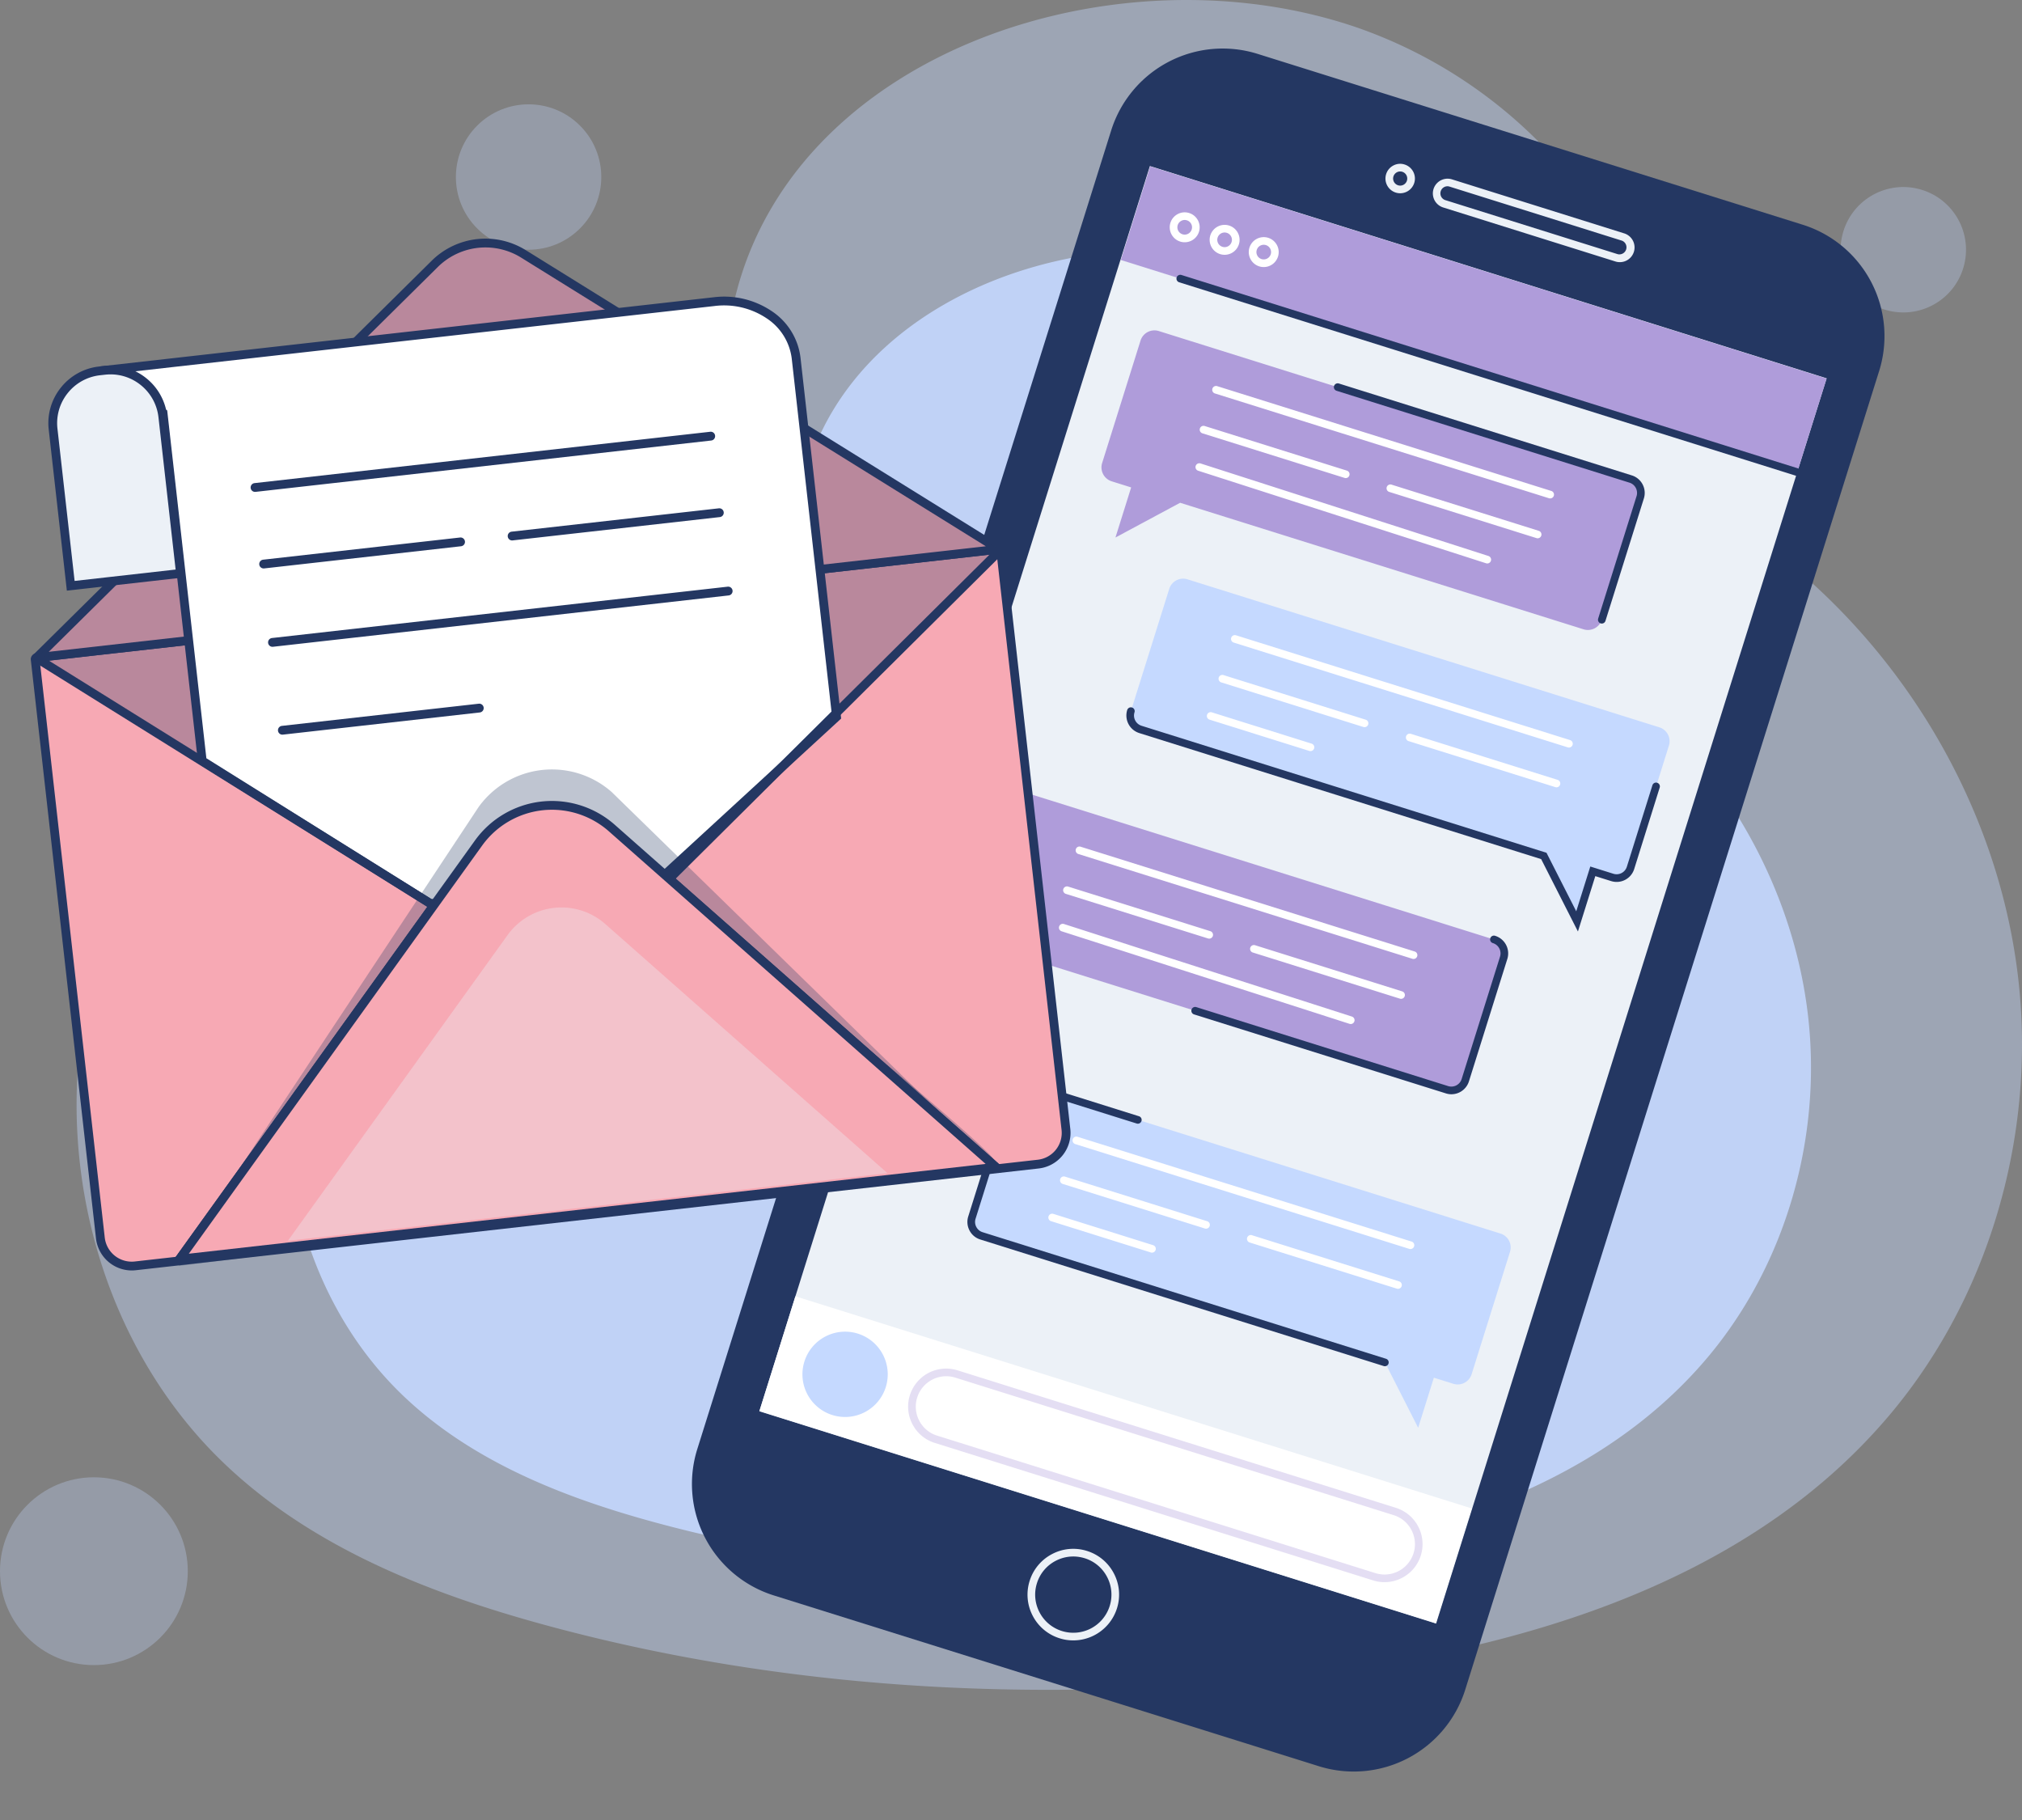 <svg xmlns="http://www.w3.org/2000/svg" width="455.939" height="410.368"><rect width="100%" height="100%" fill="#808080" stroke="none"/><g transform="translate(0 .001)"><path d="M455.715 243.163a131.047 131.047 0 0 0-.6-22.334c-3.943-34.8-21.8-67.621-48.073-90.775-9.375-8.26-20.042-15.662-26.144-26.567-10.274-18.364-9.5-39.469-22.247-57.6A107.858 107.858 0 0 0 306.3 6.308C243.742-15.37 156.162 19.93 164.047 95.3c.029.269.06.663.093 1.161a27.437 27.437 0 0 1-26.879 29.191c-57.716 1.369-107.4 45.871-118.028 102.242-6.837 36.253 4.358 75.989 30.875 101.635 19.794 19.144 46.352 29.659 72.923 36.886 53.275 14.49 109.339 17.527 164.27 11.987 51.419-5.186 105.658-19.97 138.912-59.532 17.74-21.104 27.903-48.168 29.502-75.707Z" fill="#c5d9ff" opacity=".41"/><path d="M408.184 246.72a102.564 102.564 0 0 0-.469-17.489c-3.087-27.253-17.068-52.952-37.644-71.083-7.342-6.469-15.694-12.265-20.472-20.8-8.046-14.38-7.436-30.907-17.422-45.105a84.446 84.446 0 0 0-40.995-30.993c-48.988-16.981-117.569 10.658-111.398 69.682.021.212.046.52.072.909a21.483 21.483 0 0 1-21.047 22.859c-45.2 1.073-84.1 35.921-92.423 80.063-5.354 28.388 3.412 59.5 24.177 79.587 15.5 14.991 36.3 23.227 57.1 28.885 41.721 11.346 85.621 13.724 128.64 9.385 40.265-4.061 82.737-15.637 108.777-46.617 13.891-16.526 21.848-37.718 23.104-59.283Z" fill="#c5d9ff" opacity=".88"/><circle cx="14.137" cy="14.137" r="14.137" transform="rotate(-76.66 248.325 -227.261)" fill="#c5d9ff" opacity=".31"/><circle cx="16.393" cy="16.393" r="16.393" transform="rotate(-45 96.183 -95.935)" fill="#c5d9ff" opacity=".31"/><circle cx="21.172" cy="21.172" r="21.172" transform="translate(0 333.076)" fill="#c5d9ff" opacity=".31"/></g><path d="M297.352 398.207 174.5 359.715a26.322 26.322 0 0 1-17.27-32.99L250.57 29.382a26.354 26.354 0 0 1 33.036-17.225l122.85 38.499a26.319 26.319 0 0 1 17.272 32.988l-93.342 297.343a26.354 26.354 0 0 1-33.035 17.22Z" fill="#243762"/><path fill="#ecf1f7" d="m171.227 318.196 88.06-280.76 152.601 47.863-88.06 280.76z"/><path fill="#af9cda" d="m252.737 58.616 6.62-21.107L411.88 85.347l-6.62 21.107z"/><path d="M240.41 369.726a10.293 10.293 0 0 1-1.48-.35 10.245 10.245 0 0 1-6.059-5.065 10.264 10.264 0 0 1-.7-7.87 10.25 10.25 0 0 1 5.067-6.058 10.232 10.232 0 0 1 7.868-.7 10.253 10.253 0 0 1 6.059 5.068 10.248 10.248 0 0 1 .702 7.863 10.339 10.339 0 0 1-11.456 7.112Zm2.932-18.688a8.539 8.539 0 0 0-5.302.876 8.537 8.537 0 0 0-4.222 5.047 8.54 8.54 0 0 0 .582 6.554 8.539 8.539 0 0 0 5.045 4.22 8.6 8.6 0 0 0 10.776-5.631 8.536 8.536 0 0 0-.582-6.552 8.533 8.533 0 0 0-5.046-4.223 8.916 8.916 0 0 0-1.25-.29ZM315.21 43.533a3.38 3.38 0 0 1-.478-.112 3.318 3.318 0 0 1-.542-6.108 3.263 3.263 0 0 1 2.53-.224 3.319 3.319 0 0 1 2.175 4.16 3.323 3.323 0 0 1-3.686 2.284Zm.761-4.855a1.594 1.594 0 1 0 1.276 2.055 1.6 1.6 0 0 0-1.276-2.055ZM364.753 59.071a3.387 3.387 0 0 1-.482-.112l-38.914-12.205a3.32 3.32 0 0 1 1.988-6.334l38.912 12.204a3.319 3.319 0 0 1-1.504 6.445ZM326.6 42.011a1.6 1.6 0 0 0-.727 3.1l38.913 12.2a1.6 1.6 0 0 0 .956-3.045l-38.915-12.203a1.51 1.51 0 0 0-.227-.052Z" fill="#ecf1f7"/><path d="m338.336 278.119-106.398-33.37a3.285 3.285 0 0 0-4.12 2.152l-8.654 27.605a3.289 3.289 0 0 0 2.153 4.12l90.965 28.53 7.499 14.754 3.54-11.29 4.392 1.375a3.287 3.287 0 0 0 4.12-2.152l8.658-27.604a3.288 3.288 0 0 0-2.155-4.12Z" fill="#c5d9ff"/><path d="M312.14 308.025a.808.808 0 0 1-.125-.03l-90.965-28.532a4.1 4.1 0 0 1-2.437-2.035 4.136 4.136 0 0 1-.282-3.166l8.657-27.602a4.136 4.136 0 0 1 5.202-2.72l24.591 7.718a.861.861 0 1 1-.516 1.64l-24.585-7.71a2.436 2.436 0 0 0-3.04 1.59l-8.658 27.601a2.407 2.407 0 0 0 .165 1.849 2.407 2.407 0 0 0 1.424 1.19l90.961 28.535a.861.861 0 0 1-.392 1.672Z" fill="#243762"/><path d="m374.168 163.987-106.398-33.37a3.285 3.285 0 0 0-4.118 2.153l-8.657 27.599a3.285 3.285 0 0 0 2.152 4.12l90.965 28.53 7.499 14.754 3.543-11.286 4.39 1.376a3.286 3.286 0 0 0 4.121-2.152l8.658-27.604a3.288 3.288 0 0 0-2.155-4.12Z" fill="#c5d9ff"/><path d="m355.806 210.018-8.291-16.317-90.62-28.42a4.155 4.155 0 0 1-2.72-5.201.872.872 0 0 1 1.08-.565.862.862 0 0 1 .565 1.08 2.4 2.4 0 0 0 .165 1.85 2.4 2.4 0 0 0 1.423 1.19l91.311 28.636 6.707 13.195 3.167-10.098 5.209 1.635a2.424 2.424 0 0 0 3.038-1.588l5.76-18.364a.862.862 0 0 1 1.645.516l-5.75 18.367a4.149 4.149 0 0 1-5.202 2.72l-3.569-1.118Z" fill="#243762"/><path d="m230.51 178.466 106.398 33.371a3.287 3.287 0 0 1 2.153 4.12l-8.658 27.603a3.288 3.288 0 0 1-4.12 2.153l-90.963-28.53-14.584 7.83 3.542-11.294-4.392-1.378a3.285 3.285 0 0 1-2.152-4.12l8.658-27.602a3.286 3.286 0 0 1 4.118-2.153Z" fill="#af9cda"/><path d="M326.63 246.663a4.147 4.147 0 0 1-.603-.143l-56.783-17.809a.862.862 0 0 1-.565-1.078.857.857 0 0 1 1.08-.564l56.785 17.807a2.427 2.427 0 0 0 3.04-1.588l8.658-27.605a2.43 2.43 0 0 0-1.59-3.04.861.861 0 1 1 .516-1.64 4.152 4.152 0 0 1 2.72 5.2l-8.658 27.603a4.153 4.153 0 0 1-4.604 2.859Z" fill="#243762"/><path fill="#fff" d="m171.235 318.147 8.117-25.88 152.522 47.838-8.118 25.88z"/><path d="M199.736 312.74a9.618 9.618 0 0 1-12.055 6.299 9.618 9.618 0 0 1-6.299-12.056 9.62 9.62 0 0 1 12.056-6.298 9.619 9.619 0 0 1 6.298 12.055Z" fill="#c5d9ff"/><path d="M310.863 356.618a8.442 8.442 0 0 1-1.23-.288l-98.845-31.004a8.522 8.522 0 0 1-5.036-4.21 8.522 8.522 0 0 1-.584-6.54 8.578 8.578 0 0 1 10.749-5.615l98.848 31.003a8.576 8.576 0 0 1-3.903 16.653Zm-.715-1.933a6.852 6.852 0 0 0 8.125-9.712 6.8 6.8 0 0 0-4.023-3.364l-98.845-31.005a6.864 6.864 0 0 0-8.588 4.489 6.807 6.807 0 0 0 .465 5.225 6.8 6.8 0 0 0 4.023 3.363Z" fill="#af9cda" opacity=".33"/><path d="M266.612 54.582a3.446 3.446 0 0 1-.484-.113 3.379 3.379 0 0 1-2.211-4.23 3.359 3.359 0 0 1 1.657-1.98 3.343 3.343 0 0 1 2.573-.228 3.375 3.375 0 0 1 2.21 4.229 3.38 3.38 0 0 1-3.745 2.322Zm.781-4.965a1.63 1.63 0 0 0-1.018.169 1.636 1.636 0 0 0-.812.97 1.64 1.64 0 0 0 .112 1.258 1.648 1.648 0 0 0 .97.81 1.656 1.656 0 0 0 2.069-1.083 1.634 1.634 0 0 0-.114-1.258 1.64 1.64 0 0 0-.967-.81 1.716 1.716 0 0 0-.24-.051ZM275.614 57.406a3.539 3.539 0 0 1-.488-.114 3.379 3.379 0 0 1-2.21-4.23 3.385 3.385 0 0 1 4.23-2.21 3.356 3.356 0 0 1 1.981 1.657 3.356 3.356 0 0 1 .23 2.573 3.362 3.362 0 0 1-1.658 1.98 3.352 3.352 0 0 1-2.085.344Zm.78-4.966a1.655 1.655 0 0 0-1.835 1.137 1.641 1.641 0 0 0 .113 1.259 1.633 1.633 0 0 0 .97.81 1.633 1.633 0 0 0 1.257-.112 1.633 1.633 0 0 0 .81-.97 1.638 1.638 0 0 0-.112-1.258 1.635 1.635 0 0 0-.969-.811 1.637 1.637 0 0 0-.236-.05ZM284.435 60.173a3.465 3.465 0 0 1-.489-.114 3.377 3.377 0 0 1-2.207-4.229 3.382 3.382 0 0 1 4.229-2.211 3.38 3.38 0 0 1 2.209 4.23 3.379 3.379 0 0 1-3.742 2.324Zm.78-4.965a1.642 1.642 0 0 0-1.02.168 1.637 1.637 0 0 0-.809.97 1.64 1.64 0 0 0 .112 1.257 1.639 1.639 0 0 0 .969.812 1.662 1.662 0 0 0 2.07-1.083 1.655 1.655 0 0 0-1.083-2.07 1.913 1.913 0 0 0-.238-.054Z" fill="#fff"/><path d="M407.193 107.951a1.084 1.084 0 0 1-.125-.029L265.885 63.643a.864.864 0 0 1-.565-1.08.863.863 0 0 1 1.081-.565l141.184 44.282a.861.861 0 0 1-.393 1.672Z" fill="#243762"/><path d="M317.908 281.607a.8.8 0 0 1-.125-.03l-75.329-23.63a.859.859 0 0 1-.564-1.08.848.848 0 0 1 1.08-.563l75.332 23.626a.861.861 0 0 1-.393 1.672ZM271.818 277.014a.788.788 0 0 1-.125-.03L239.63 266.93a.86.86 0 0 1-.564-1.08.855.855 0 0 1 1.08-.564l32.061 10.056a.861.861 0 0 1-.39 1.672ZM259.626 282.416a.819.819 0 0 1-.125-.03l-22.502-7.057a.859.859 0 0 1-.565-1.079.861.861 0 0 1 1.081-.564l22.503 7.058a.861.861 0 0 1-.392 1.672ZM315.093 290.574a.8.8 0 0 1-.125-.03l-33.135-10.392a.861.861 0 1 1 .515-1.64l33.136 10.39a.862.862 0 0 1-.391 1.675Z" fill="#fff"/><g fill="#fff"><path d="M318.61 216.205a.808.808 0 0 1-.124-.03l-75.333-23.629a.86.86 0 0 1-.563-1.08.849.849 0 0 1 1.078-.562l75.331 23.626a.861.861 0 0 1-.392 1.672ZM272.523 211.619a.8.8 0 0 1-.125-.03l-32.064-10.055a.862.862 0 0 1-.565-1.079.864.864 0 0 1 1.08-.564l32.07 10.056a.861.861 0 0 1-.393 1.672ZM304.444 230.872a.881.881 0 0 1-.13-.03l-64.935-20.872a.862.862 0 0 1-.557-1.083.867.867 0 0 1 1.084-.557l64.935 20.87a.862.862 0 0 1-.397 1.672ZM315.79 225.191a.774.774 0 0 1-.122-.03l-33.137-10.392a.861.861 0 1 1 .516-1.64l33.135 10.393a.861.861 0 0 1-.393 1.672Z"/></g><path d="m261.298 74.64 106.398 33.37a3.288 3.288 0 0 1 2.153 4.121l-8.658 27.602a3.288 3.288 0 0 1-4.12 2.153l-90.965-28.529-14.582 7.83 3.54-11.294-4.39-1.376a3.289 3.289 0 0 1-2.154-4.12l8.658-27.605a3.285 3.285 0 0 1 4.12-2.152Z" fill="#af9cda"/><path d="M361.058 140.578a1.08 1.08 0 0 1-.125-.029.862.862 0 0 1-.564-1.08l8.657-27.603a2.426 2.426 0 0 0-1.59-3.04l-66.057-20.72a.859.859 0 0 1-.564-1.078.874.874 0 0 1 1.08-.565l66.06 20.72a4.146 4.146 0 0 1 2.72 5.201l-8.661 27.603a.86.86 0 0 1-.956.59Z" fill="#243762"/><g fill="#fff"><path d="M349.4 112.364a1.052 1.052 0 0 1-.123-.029l-75.331-23.628a.86.86 0 0 1-.56-1.08.86.86 0 0 1 1.08-.565l75.332 23.628a.861.861 0 0 1-.393 1.673ZM303.313 107.78a1.074 1.074 0 0 1-.125-.03l-32.061-10.055a.862.862 0 0 1-.565-1.081.862.862 0 0 1 1.08-.564l32.063 10.058a.862.862 0 0 1-.393 1.674ZM335.234 127.03a.877.877 0 0 1-.13-.03l-64.934-20.871a.86.86 0 0 1-.556-1.085.871.871 0 0 1 1.084-.556l64.931 20.87a.862.862 0 0 1-.397 1.672ZM346.582 121.352a.8.8 0 0 1-.125-.03l-33.135-10.394a.862.862 0 1 1 .515-1.64l33.135 10.393a.862.862 0 0 1-.39 1.675Z"/></g><path d="M353.644 168.534a.8.8 0 0 1-.125-.03l-75.331-23.626a.864.864 0 0 1-.564-1.08.859.859 0 0 1 1.076-.564l75.331 23.628a.862.862 0 0 1-.39 1.675ZM307.559 163.938a1.049 1.049 0 0 1-.123-.028l-32.063-10.057a.861.861 0 0 1-.564-1.08.861.861 0 0 1 1.08-.564l32.061 10.056a.861.861 0 0 1-.392 1.672ZM295.362 169.338a1.055 1.055 0 0 1-.123-.029l-22.502-7.057a.864.864 0 0 1-.565-1.08.863.863 0 0 1 1.08-.565l22.503 7.057a.862.862 0 0 1-.393 1.674ZM350.83 177.498a1.066 1.066 0 0 1-.126-.029l-33.134-10.393a.861.861 0 0 1 .515-1.64l33.137 10.393a.862.862 0 0 1-.393 1.674Z" fill="#fff"/><path d="M234.117 262.464 30.51 285.404a7.126 7.126 0 0 1-7.878-6.283l-14.7-130.437a.375.375 0 0 1 .331-.415l216.978-24.447a.376.376 0 0 1 .415.331l14.7 130.484a7.082 7.082 0 0 1-6.239 7.827Z" fill="#f7a9b4"/><path d="M29.707 286.442a8.131 8.131 0 0 1-8.061-7.212L6.949 148.792a1.371 1.371 0 0 1 1.206-1.513l216.975-24.443a1.361 1.361 0 0 1 1.511 1.206l14.7 130.486a8.075 8.075 0 0 1-7.116 8.921L30.621 286.392a7.922 7.922 0 0 1-.914.05ZM8.99 149.184l14.628 129.824a6.123 6.123 0 0 0 6.781 5.411l203.607-22.94.111.986-.111-.986a6.082 6.082 0 0 0 5.365-6.73l-14.63-129.872Z" fill="#243762"/><path d="m224.575 262.464-184.108 22.94c-3.911.44 57.053-77.756 56.61-81.667L7.935 148.684a.375.375 0 0 1 .331-.415l216.975-24.447a.376.376 0 0 1 .415.331l-74.225 73.459c.438 3.886 77.03 64.414 73.144 64.852Z" fill="#243762" opacity=".29"/><path d="M8.262 148.266 97.987 59.53a16.3 16.3 0 0 1 20.048-2.291l106.653 66.24a.226.226 0 0 1-.093.416l-216.7 24.416" fill="#f7a9b4"/><path d="m8.001 149.297-.165-1.46-.272-.274.216-.212v-.026h.03l89.483-88.494a17.236 17.236 0 0 1 21.266-2.428l106.652 66.235a1.215 1.215 0 0 1-.5 2.241Zm101.455-93.51a15.26 15.26 0 0 0-10.77 4.451l-87.694 86.725 211.3-23.8-104.776-65.077a15.285 15.285 0 0 0-8.056-2.299Z" fill="#243762"/><path d="M8.263 148.266 97.988 59.53a16.3 16.3 0 0 1 20.048-2.291l106.653 66.24a.226.226 0 0 1-.093.416l-216.7 24.416" fill="#243762" opacity=".29"/><path d="m107.913 190.061-67.448 93.841 184.11-20.743-86.635-76.48a20.372 20.372 0 0 0-30.027 3.382Z" fill="#f7a9b4"/><path d="m38.359 285.137 68.749-95.654.807.579-.807-.579a21.4 21.4 0 0 1 14.96-8.761 21.4 21.4 0 0 1 16.53 5.212l88.313 77.96Zm86.09-102.566a19.309 19.309 0 0 0-2.162.121 19.407 19.407 0 0 0-13.567 7.95l-66.143 92.024 179.668-20.243-84.963-75a19.411 19.411 0 0 0-12.833-4.852Z" fill="#243762"/><path d="m19.221 83.984 141.814-15.976c9.3-1.047 17.569 4.643 18.477 12.714l9.114 80.9-39.436 36.249-52.111 5.867-51.473-32.195-8.83-78.378Z" fill="#fff"/><path d="m96.846 204.764-52.174-32.633-8.826-78.329-13.5-11.167 138.581-15.613a19.207 19.207 0 0 1 13.057 3.106 14.68 14.68 0 0 1 6.517 10.482l9.171 81.4-40.045 36.805Zm-50.311-33.806 50.775 31.758 51.448-5.8 38.827-35.686-9.058-80.4a12.72 12.72 0 0 0-5.671-9.068 17.224 17.224 0 0 0-11.71-2.769L22.551 84.608 37.7 92.53Z" fill="#243762"/><path d="M107.913 181.964 40.465 283.901l184.11-20.742-86.635-84.576a20.372 20.372 0 0 0-30.027 3.381Z" fill="#243762" opacity=".29"/><path d="m107.913 190.061-67.448 93.841 184.11-20.743-86.635-76.48a20.372 20.372 0 0 0-30.027 3.382Z" fill="#f7a9b4"/><path d="m38.359 285.137 68.749-95.654.807.579-.807-.579a21.4 21.4 0 0 1 14.96-8.761 21.4 21.4 0 0 1 16.53 5.212l88.313 77.96Zm86.09-102.566a19.309 19.309 0 0 0-2.162.121 19.407 19.407 0 0 0-13.567 7.95l-66.143 92.024 179.668-20.243-84.963-75a19.411 19.411 0 0 0-12.833-4.852Z" fill="#243762"/><path d="m114.451 210.83-49.534 68.918 135.209-15.235-63.626-56.168a14.96 14.96 0 0 0-22.049 2.485Z" fill="#ecf1f7" opacity=".35"/><path fill="#f7a9b4" d="m8.347 148.447 88.732 55.291"/><path fill="#243762" d="m7.822 149.29 1.05-1.685 88.732 55.291-1.05 1.685z"/><path fill="#f7a9b4" d="m225.635 123.965-74.204 73.649"/><path fill="#243762" d="m150.743 196.922 74.184-73.67 1.396 1.406-74.183 73.67z"/><path d="m40.699 129.286-24.749 2.789-3.979-35.311a11.887 11.887 0 0 1 10.482-13.142l1.125-.127a11.887 11.887 0 0 1 13.144 10.48Z" fill="#ecf1f7"/><path d="m15.076 133.171-4.088-36.3a12.79 12.79 0 0 1 2.729-9.471 12.792 12.792 0 0 1 8.626-4.766l1.125-.127a12.825 12.825 0 0 1 9.471 2.729 12.8 12.8 0 0 1 4.77 8.628l4.088 36.294Zm9.858-48.76a11.416 11.416 0 0 0-1.244.069l-1.127.127a10.823 10.823 0 0 0-7.3 4.032 10.821 10.821 0 0 0-2.307 8.013l3.866 34.327 22.779-2.566-3.868-34.327a10.834 10.834 0 0 0-4.034-7.3 10.809 10.809 0 0 0-6.766-2.376ZM57.505 110.902a.991.991 0 0 1-.984-.883.99.99 0 0 1 .873-1.095l102.752-11.577a.984.984 0 0 1 1.1.875.993.993 0 0 1-.875 1.1l-102.75 11.577a1.063 1.063 0 0 1-.116.003ZM61.442 145.832a.994.994 0 0 1-.986-.881.991.991 0 0 1 .875-1.1l102.75-11.576a.991.991 0 0 1 1.1.875.992.992 0 0 1-.875 1.1L61.555 145.825a1.077 1.077 0 0 1-.113.007ZM59.45 128.166a.994.994 0 0 1-.986-.883.991.991 0 0 1 .875-1.095l44.4-5a1 1 0 0 1 1.1.877.991.991 0 0 1-.875 1.095l-44.4 5a1.046 1.046 0 0 1-.114.006ZM115.478 121.851a.993.993 0 0 1-.986-.881.992.992 0 0 1 .875-1.1l46.723-5.262a1 1 0 0 1 1.1.875.991.991 0 0 1-.875 1.1l-46.723 5.262a1.07 1.07 0 0 1-.114.006ZM63.673 165.64a.993.993 0 0 1-.986-.881.991.991 0 0 1 .875-1.1l44.4-5a1 1 0 0 1 1.1.875.992.992 0 0 1-.875 1.1l-44.4 5a1.069 1.069 0 0 1-.114.006Z" fill="#243762"/></svg>